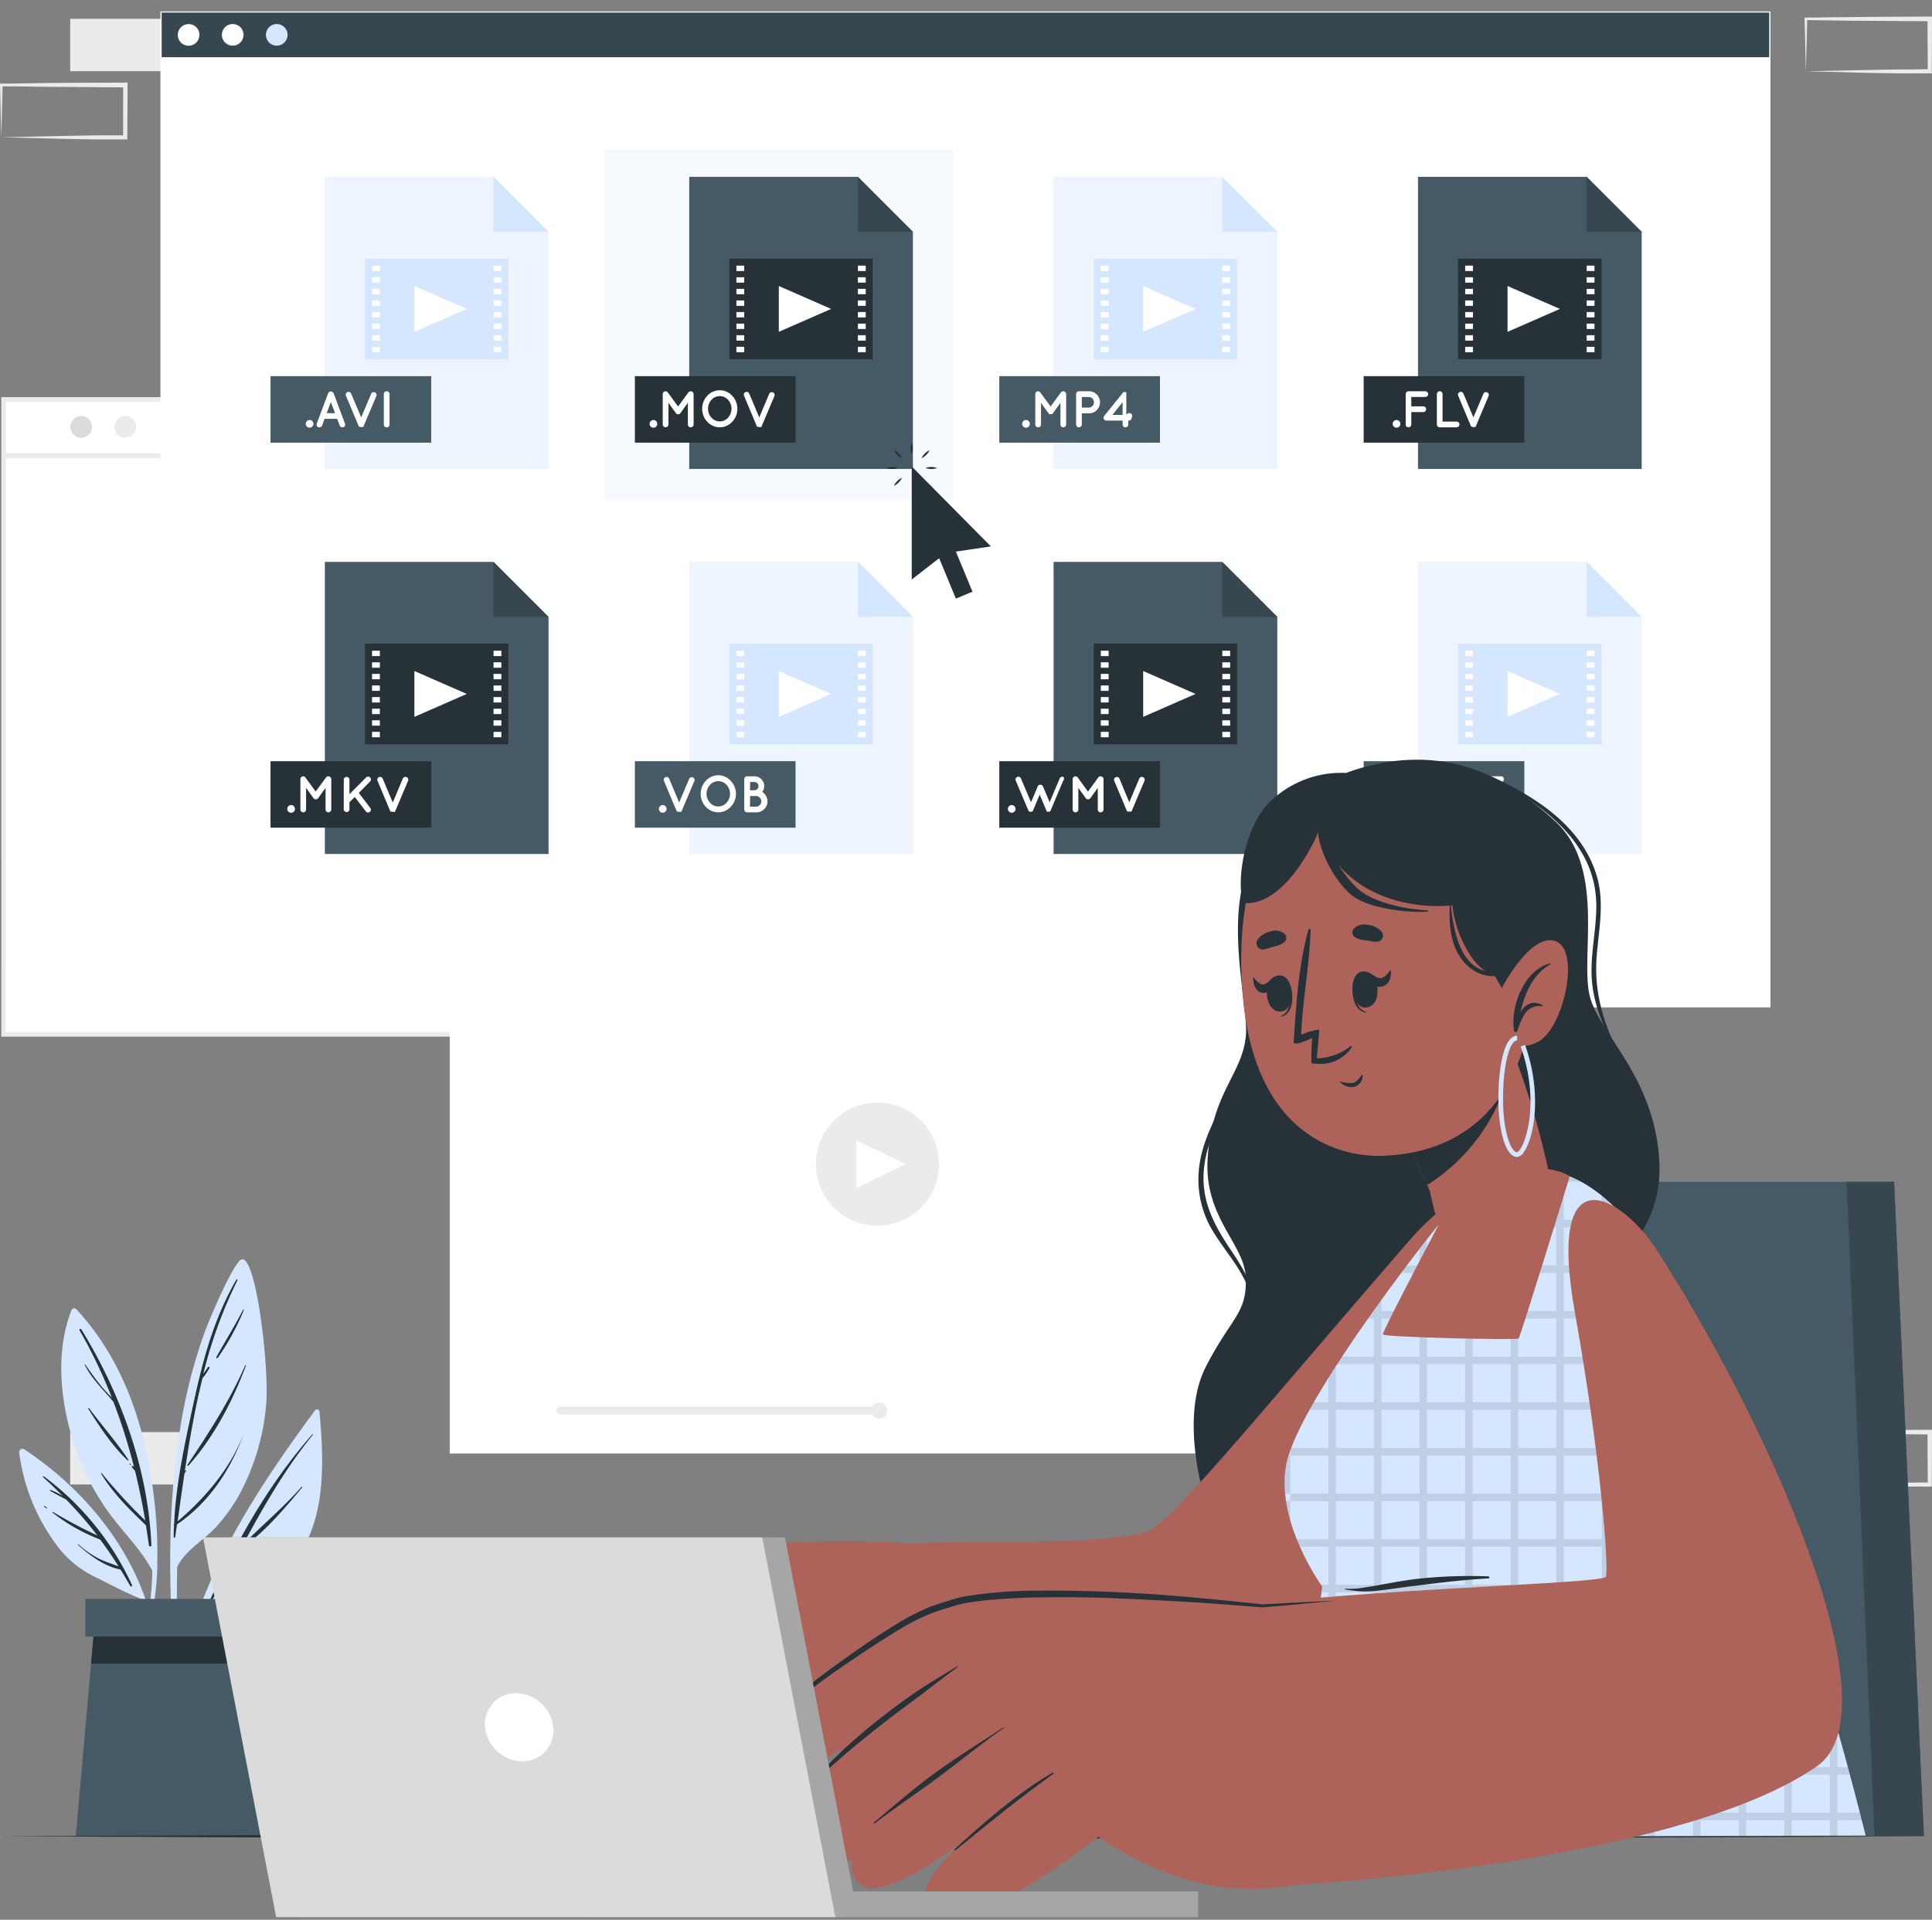 <svg xmlns="http://www.w3.org/2000/svg" width="653" height="649" fill="none"><rect width="100%" height="100%" fill="#808080" stroke="none"/><path fill="#EBEBEB" d="m587.001 479.511 21.135-.427 10.409-.19h10.346l-.697.696-.094-17.686.791.775-20.993-.174c-6.976 0-13.952-.174-20.944-.253l.443-.427c0 2.895-.143 5.806-.222 8.748l-.174 8.938zm0 0-.221-8.748c0-2.958-.174-5.948-.206-8.938v-.427h.427c6.992 0 13.969-.253 20.945-.253l20.945-.095h.79v19.204h-.711c-3.528 0-7.072 0-10.583-.079l-10.536-.19-20.85-.474zm23.368 22.321 21.134-.427 10.409-.19c3.464 0 6.897 0 10.346-.079l-.696.696-.079-17.686.775.776-20.945-.143c-6.976 0-13.952-.174-20.944-.253l.442-.427c0 2.895-.142 5.806-.205 8.748l-.237 8.985zm0 0-.222-8.748c0-2.958-.174-5.948-.206-8.938v-.427h.428c6.992-.079 13.968-.253 20.944-.253l20.881-.111h.807v.807l-.079 17.686v.712h-.728c-3.527 0-7.055 0-10.583-.079l-10.535-.19-20.707-.459zm-46.731.016h41.889v-17.702h-41.889v17.702zM424.775 138.893l21.119-.443 10.409-.174c3.464 0 6.913 0 10.361-.095l-.712.712v-17.702l.791.791-20.944-.111c-6.992 0-13.969-.174-20.945-.253l.427-.427c0 2.895-.142 5.806-.205 8.748l-.301 8.954zm0 0-.237-8.764c0-2.958-.174-5.948-.206-8.938v-.427h.443c6.976 0 13.953-.253 20.945-.253l20.944-.095h.791v.807l-.095 17.701v.712h-11.295l-10.535-.19-20.755-.553zm23.351 22.32 21.119-.443 10.409-.174c3.464 0 6.913 0 10.362-.095l-.712.712-.048-17.702.791.791-20.944-.11c-6.977 0-13.969-.174-20.945-.253l.427-.428c0 2.895-.126 5.806-.206 8.748l-.253 8.954zm0 0-.221-8.764c-.079-2.958-.19-5.948-.206-8.938v-.427h.427c6.977-.079 13.969-.253 20.945-.253l20.945-.095h.79v.807l-.094 17.702v.696h-.696c-3.528 0-7.072 0-10.599-.079l-10.536-.19-20.755-.459zm-46.714-.016h41.889v-17.701h-41.889v17.701zM23.728 501.848h41.89v-17.702h-41.89v17.702zm0-477.787h41.89V6.359h-41.89v17.702zM.443 46.398l21.119-.443 10.409-.19h10.361l-.712.712V28.775l.791.775-21.087-.174c-6.992 0-13.968-.19-20.881-.19l.427-.427c0 2.895-.142 5.806-.206 8.748l-.221 8.89zm0 0-.237-8.764c0-2.958-.174-5.948-.206-8.938v-.427h.443c6.976 0 13.953-.253 20.945-.253l20.944-.095h.791v.807l-.095 17.701v.696H31.733l-10.535-.19-20.755-.537zm609.926-22.305 21.134-.443 10.409-.174c3.464 0 6.897 0 10.346-.095l-.696.712-.079-17.702.775.791-20.945-.142c-6.976 0-13.952-.174-20.944-.253l.442-.428c0 2.895-.142 5.806-.205 8.748l-.237 8.986zm0 0-.222-8.764c0-2.958-.174-5.932-.206-8.938v-.427h.428c6.992-.08 13.968-.237 20.944-.253l20.881-.11h.807v.79l-.079 17.702v.712h-11.311l-10.535-.174-20.707-.538zM377.381 418.671h-41.889v17.702h41.889v-17.702zm-23.365-22.321-21.134.443-10.393.174c-3.465.079-6.913 0-10.362.079l.712-.696.079 17.701-.791-.791 20.945.095c6.976 0 13.968.174 20.944.269l-.427.427c0-2.895.127-5.821.206-8.764l.221-8.937zm0 0 .222 8.748c.079 2.958.174 5.948.205 8.953v.427H354c-6.976.079-13.968.253-20.944.253l-20.945.111h-.791v-.791l.079-17.701v-.712h.681c3.527 0 7.071 0 10.583.095l10.551.174 20.802.443z"/><path fill="#fff" d="M290.331 135.049H1.156v214.619h289.175V135.049z"/><path fill="#EBEBEB" d="M291.119 350.459H.441V134.258h290.757l-.079 216.201zM1.944 348.877h287.593V135.84H2.023l-.079 213.037z"/><path fill="#EBEBEB" d="M290.331 153.288H1.156v1.582h289.175v-1.582z"/><path fill="#fff" d="M16.262 144.318a3.656 3.656 0 0 1-4.367 3.584 3.655 3.655 0 0 1 .712-7.238 3.638 3.638 0 0 1 3.655 3.654z"/><path fill="#DBDBDB" d="M31.101 144.318a3.651 3.651 0 0 1-2.255 3.376 3.65 3.65 0 0 1-3.983-.792 3.653 3.653 0 1 1 6.238-2.584z"/><path fill="#EBEBEB" d="M45.988 144.318a3.654 3.654 0 1 1-3.638-3.654 3.636 3.636 0 0 1 3.366 2.257c.182.443.274.918.272 1.397zm395.179 132.945H151.992v18.461h289.175v-18.461z"/><path fill="#fff" d="M167.035 286.533a3.655 3.655 0 1 1-7.31 0 3.655 3.655 0 0 1 7.31 0zm14.902 0a3.657 3.657 0 0 1-2.255 3.376 3.653 3.653 0 1 1 2.255-3.376z"/><path fill="#D4E7FF" d="M196.84 286.533a3.658 3.658 0 0 1-2.256 3.376 3.65 3.65 0 0 1-3.982-.792 3.655 3.655 0 0 1 .553-5.622 3.652 3.652 0 0 1 2.03-.616 3.67 3.67 0 0 1 3.655 3.654z"/><path fill="#fff" d="M441.167 295.739H151.992v195.636h289.175V295.739z"/><path fill="#EBEBEB" d="M281.868 408.261a20.8 20.8 0 0 1 26.268-32.004 20.806 20.806 0 0 1 8.847 21.353 20.804 20.804 0 0 1-5.692 10.651 20.815 20.815 0 0 1-29.423 0z"/><path fill="#fff" d="M289.379 401.665v-16.23l16.673 8.115-16.673 8.115zm112.302 73.828H189.388a1.361 1.361 0 0 0 0 2.721h212.293a1.36 1.36 0 1 0 0-2.721z"/><path fill="#EBEBEB" d="M189.388 475.493a1.361 1.361 0 0 0 0 2.721h107.713v-2.721H189.388z"/><path fill="#EBEBEB" d="M294.379 476.869a2.717 2.717 0 0 1 3.252-2.668 2.728 2.728 0 0 1 1.393.744 2.727 2.727 0 0 1 .59 2.966 2.72 2.72 0 0 1-5.235-1.042z"/><path fill="#fff" d="M424.082 472.456v3.955h1.25v-2.705h2.705v-1.25h-3.955zm8.147 0h-2.706v1.25h2.706v2.705h1.249v-3.955h-1.249zm0 7.894h-2.706v1.249h3.955v-3.954h-1.249v2.705zm-6.897-2.705h-1.25v3.954h3.955v-1.249h-2.705v-2.705zm-263.437-4.747v7.926l6.39-3.971-6.39-3.955zm9.856 4.066a1.573 1.573 0 0 1 .253-.886.842.842 0 0 1 .696-.427.83.83 0 0 1 .696.427c.177.261.266.572.253.886.008.32-.08.634-.253.902a.842.842 0 0 1-.294.302.843.843 0 0 1-.402.125.886.886 0 0 1-.696-.427 1.573 1.573 0 0 1-.253-.902zm1.487 0a1.33 1.33 0 0 0-.174-.664.413.413 0 0 0-.364-.222c-.111 0-.238 0-.348.222a1.186 1.186 0 0 0-.19.664c-.002.24.064.476.19.681a.393.393 0 0 0 .356.223.4.4 0 0 0 .356-.223c.113-.209.173-.443.174-.681zm1.215 0c0-.315.093-.624.269-.886a.83.83 0 0 1 .696-.427.842.842 0 0 1 .696.427c.171.264.259.572.253.886.009.32-.079.634-.253.902a.882.882 0 0 1-.696.427.843.843 0 0 1-.402-.125.842.842 0 0 1-.294-.302 1.581 1.581 0 0 1-.269-.902zm1.582 0a1.186 1.186 0 0 0-.19-.664c-.11-.158-.237-.237-.348-.222a.429.429 0 0 0-.364.222 1.33 1.33 0 0 0-.174.664c.001.238.061.472.174.681a.469.469 0 0 0 .364.221.442.442 0 0 0 .348-.221c.088-.216.115-.451.079-.681h.111zm1.441-.712a.285.285 0 1 1 0 .57.285.285 0 0 1 0-.57zm0 1.503c.076 0 .148.03.202.083a.288.288 0 0 1 0 .403.288.288 0 0 1-.403 0 .284.284 0 0 1 .201-.486zm.536-.791c.002-.312.09-.619.253-.886a.868.868 0 0 1 .712-.427.848.848 0 0 1 .696.427c.17.264.258.572.253.886.008.32-.08.634-.253.902a.89.89 0 0 1-.696.427.9.9 0 0 1-.712-.427 1.769 1.769 0 0 1-.253-.902zm1.487 0a1.194 1.194 0 0 0-.174-.664c-.111-.158-.238-.237-.348-.222a.413.413 0 0 0-.364.222 1.33 1.33 0 0 0-.174.664c.001.238.061.472.174.681a.393.393 0 0 0 .356.223.4.4 0 0 0 .356-.223c.12-.207.18-.442.174-.681zm1.283 0a1.578 1.578 0 0 1 .253-.885.775.775 0 0 1 1.392 0c.177.26.266.571.253.885.009.32-.08.634-.253.902a.781.781 0 0 1-.696.434.78.78 0 0 1-.696-.434 1.573 1.573 0 0 1-.253-.902zm1.487 0a1.186 1.186 0 0 0-.19-.664.376.376 0 0 0-.348-.221c-.111 0-.237 0-.348.221a1.186 1.186 0 0 0-.19.664c-.002.24.064.476.19.681a.44.44 0 0 0 .348.221.391.391 0 0 0 .348-.221c.098-.213.137-.448.111-.681h.079zm226.611 0a1.467 1.467 0 0 1 .253-.885.775.775 0 0 1 1.392 0c.171.263.259.572.253.885.009.32-.079.634-.253.902a.781.781 0 0 1-.696.434.78.78 0 0 1-.696-.434 1.589 1.589 0 0 1-.253-.902zm1.487 0a1.186 1.186 0 0 0-.19-.664c-.11-.158-.237-.237-.348-.221-.11.015-.237 0-.348.221a1.186 1.186 0 0 0-.19.664c-.001.24.064.476.19.681a.38.38 0 0 0 .696 0 1.28 1.28 0 0 0 .19-.681zm2.578-.269c.09.085.16.189.207.303a.876.876 0 0 1 .062.361.913.913 0 0 1-.269.649.916.916 0 0 1-.664.285.886.886 0 0 1-.649-.285.195.195 0 0 1-.073-.15.188.188 0 0 1 .073-.151.226.226 0 0 1 .301 0 .442.442 0 0 0 .348.159.47.47 0 0 0 .364-.159.505.505 0 0 0 .158-.348.527.527 0 0 0-.158-.364.447.447 0 0 0-.364-.142.425.425 0 0 0-.348.142.221.221 0 0 1-.301 0l.111-.98a.333.333 0 0 1 .095-.159h1.218c.029 0 .057.006.083.017a.223.223 0 0 1 .069.049.212.212 0 0 1 .054.156.207.207 0 0 1-.206.206h-.933v.379h.253a.916.916 0 0 1 .569.032zm1.266-.443c.075 0 .147.03.201.083a.288.288 0 0 1 0 .403.287.287 0 0 1-.403 0 .285.285 0 0 1 .202-.486zm0 1.503a.286.286 0 0 1 .268.285.276.276 0 0 1-.083.185.276.276 0 0 1-.185.083.286.286 0 0 1-.285-.268c0-.076.03-.148.083-.202a.288.288 0 0 1 .202-.083zm1.961-1.076a.933.933 0 0 1-.664 1.582.913.913 0 0 1-.649-.269.189.189 0 0 1 0-.3.221.221 0 0 1 .301 0 .489.489 0 0 0 .348.142.506.506 0 0 0 .363-.142.475.475 0 0 0 .159-.364.536.536 0 0 0-.507-.506.19.19 0 0 1-.158 0 .209.209 0 0 1-.048-.232.22.22 0 0 1 .048-.069l.38-.379h-.601a.225.225 0 0 1-.157-.065.225.225 0 0 1-.065-.157.211.211 0 0 1 .066-.151.222.222 0 0 1 .072-.044.216.216 0 0 1 .084-.011h1.107a.219.219 0 0 1 .084.011.212.212 0 0 1 .138.195.345.345 0 0 1 0 .111l-.475.49a.901.901 0 0 1 .174.158zm2.246.016a.882.882 0 0 1 .285.664.98.98 0 0 1-.934.934.878.878 0 0 1-.648-.285.198.198 0 0 1-.055-.067.198.198 0 0 1 0-.167.198.198 0 0 1 .055-.067.223.223 0 0 1 .3 0 .467.467 0 0 0 .364.159.453.453 0 0 0 .348-.159.505.505 0 0 0 .158-.348.46.46 0 0 0-.158-.364.436.436 0 0 0-.348-.142.463.463 0 0 0-.364.142.22.22 0 0 1-.3 0l.11-.98a.341.341 0 0 1 .095-.159h1.203a.223.223 0 0 1 .221.222.211.211 0 0 1-.066.151.197.197 0 0 1-.072.044.214.214 0 0 1-.083.011h-.918v.379a.673.673 0 0 1 .253 0 .87.87 0 0 1 .554.032z"/><path fill="#A6A6A6" d="M400.068 316.242a6.655 6.655 0 0 1-1.914.791 6.602 6.602 0 0 1-7.989-4.825 6.602 6.602 0 0 1 4.825-7.989 6.596 6.596 0 0 1 5.046 12.023h.032z"/><path fill="#fff" d="M398.596 309.866a2.014 2.014 0 0 1-2.401 1.971 2.014 2.014 0 0 1-1.578-1.579 2.003 2.003 0 0 1 .854-2.062 2.007 2.007 0 0 1 3.125 1.67zm1.47 5.537v.838a6.599 6.599 0 0 1-1.914.791 6.51 6.51 0 0 1-5.031-.791v-.838a3.483 3.483 0 0 1 3.472-3.246 3.48 3.48 0 0 1 3.473 3.246z"/><path fill="#A6A6A6" d="M426.737 305.548h-8.796v1.74h8.796v-1.74zm0 3.496h-8.796v1.724h8.796v-1.724zm0 3.512h-8.796v1.724h8.796v-1.724zm-85.723-5.869H166.418v3.796h174.596v-3.796z"/><path fill="#EBEBEB" d="M244.992 314.217h-78.574v2.974h78.574v-2.974z"/><path fill="#fff" d="M597.994 4.24H54.637v335.92h543.357V4.24z"/><path fill="#fff" d="M598.406 340.555H54.226V3.875h544.18v336.68zm-543.357-.791h542.598V4.634H55.049v335.13z"/><path fill="#37474F" d="M597.994 4.24H54.637v15.107h543.357V4.239z"/><path fill="#fff" d="M67.402 11.785a3.654 3.654 0 1 1-3.686-3.638 3.639 3.639 0 0 1 3.686 3.638zm14.903 0a3.654 3.654 0 1 1-3.655-3.654 3.638 3.638 0 0 1 3.655 3.654z"/><path fill="#D4E7FF" d="M97.191 11.785a3.654 3.654 0 1 1-3.638-3.654 3.639 3.639 0 0 1 3.638 3.654zm88.21 146.754h-75.6V59.78h56.996l18.604 18.604v80.155z"/><path fill="#fff" d="M185.401 158.539h-75.6V59.78h56.996l18.604 18.604v80.155z" opacity=".6"/><path fill="#D4E7FF" d="M185.4 78.384h-18.603V59.78L185.4 78.384zm-13.575 9.049h-48.47v34.011h48.47V87.433z"/><path fill="#fff" d="M140.062 96.686v15.503l17.702-7.751-17.702-7.752zm-11.674-6.88h-2.642v1.819h2.642v-1.82zm0 3.922h-2.642v1.82h2.642v-1.82zm0 3.923h-2.642v1.82h2.642v-1.82zm0 3.924h-2.642v1.819h2.642v-1.819zm0 3.907h-2.642v1.82h2.642v-1.82zm0 3.923h-2.642v1.819h2.642v-1.819zm0 3.923h-2.642v1.819h2.642v-1.819zm0 3.924h-2.642v1.819h2.642v-1.819zm41.066-27.446h-2.642v1.819h2.642v-1.82zm0 3.922h-2.642v1.82h2.642v-1.82zm0 3.923h-2.642v1.82h2.642v-1.82zm0 3.924h-2.642v1.819h2.642v-1.819zm0 3.907h-2.642v1.82h2.642v-1.82zm0 3.923h-2.642v1.819h2.642v-1.819zm0 3.923h-2.642v1.819h2.642v-1.819zm0 3.924h-2.642v1.819h2.642v-1.819z"/><path fill="#455A64" d="M145.741 127.17H91.434v22.479h54.307V127.17z"/><path fill="#fff" d="M104.641 141.993a1.297 1.297 0 1 1 0 2.595 1.297 1.297 0 0 1 0-2.595zm9.319-.411h-4.239l-.839 2.262a.968.968 0 0 1-.917.617 1.23 1.23 0 0 1-.332 0 1.013 1.013 0 0 1-.57-1.266l3.844-10.25a.98.98 0 0 1 .934-.602.947.947 0 0 1 .917.602l3.844 10.25a1 1 0 0 1-.569 1.266c-.11.018-.223.018-.333 0a.918.918 0 0 1-.885-.617l-.855-2.262zm-.712-1.914-1.407-3.734-1.424 3.734h2.831zm8.146 4.618-.126-.095a.287.287 0 0 1-.079-.11.54.54 0 0 0 0-.127l-4.271-10.172a.924.924 0 0 1 0-.727.931.931 0 0 1 .522-.506.965.965 0 0 1 1.249.506l3.386 8.052 3.401-8.052a.963.963 0 0 1 1.706.047.959.959 0 0 1 .065.68l-4.302 10.172a.54.54 0 0 1 0 .127l-.095.11-.111.095-.142.095h-.696l-.159-.11-.348.015zm8.336-11.057a.962.962 0 0 1 .284-.677.944.944 0 0 1 .681-.273.951.951 0 0 1 .965.95v10.266a.966.966 0 1 1-1.93 0v-10.266z"/><path fill="#D4E7FF" d="M322.266 50.795h-118.09v118.091h118.09V50.796z" opacity=".2"/><path fill="#455A64" d="M308.553 158.539h-75.6V59.78h56.997l18.603 18.604v80.155z"/><path fill="#37474F" d="M308.553 78.384h-18.604V59.78l18.604 18.604z"/><path fill="#263238" d="M294.993 87.433h-48.47v34.011h48.47V87.433z"/><path fill="#fff" d="M263.23 96.686v15.503l17.686-7.751-17.686-7.752zm-11.69-6.88h-2.642v1.819h2.642v-1.82zm0 3.922h-2.642v1.82h2.642v-1.82zm0 3.923h-2.642v1.82h2.642v-1.82zm0 3.924h-2.642v1.819h2.642v-1.819zm0 3.907h-2.642v1.82h2.642v-1.82zm0 3.923h-2.642v1.819h2.642v-1.819zm0 3.923h-2.642v1.819h2.642v-1.819zm0 3.924h-2.642v1.819h2.642v-1.819zm41.067-27.446h-2.642v1.819h2.642v-1.82zm0 3.922h-2.642v1.82h2.642v-1.82zm0 3.923h-2.642v1.82h2.642v-1.82zm0 3.924h-2.642v1.819h2.642v-1.819zm0 3.907h-2.642v1.82h2.642v-1.82zm0 3.923h-2.642v1.819h2.642v-1.819zm0 3.923h-2.642v1.819h2.642v-1.819zm0 3.924h-2.642v1.819h2.642v-1.819z"/><path fill="#263238" d="M268.893 127.17h-54.307v22.479h54.307V127.17z"/><path fill="#fff" d="M220.852 141.993a1.297 1.297 0 1 1 0 2.595 1.297 1.297 0 0 1 0-2.595zm13.585-8.765v10.267a1 1 0 0 1-.981.965.964.964 0 0 1-.965-.965v-7.324l-2.499 3.48a.923.923 0 0 1-.337.302.921.921 0 0 1-.439.109.968.968 0 0 1-.791-.411l-2.499-3.48v7.324a.964.964 0 0 1-.965.965.98.98 0 0 1-.965-.965v-10.267a.967.967 0 0 1 .965-.949.938.938 0 0 1 .759.396l3.465 4.746 3.464-4.746a.986.986 0 0 1 .791-.396 1 1 0 0 1 .997.949zm13.036.554a6.44 6.44 0 0 1 1.755 4.414 6.33 6.33 0 0 1-1.755 4.398 5.675 5.675 0 0 1-4.161 1.866 5.834 5.834 0 0 1-4.255-1.866 6.33 6.33 0 0 1-1.725-4.398 6.332 6.332 0 0 1 1.725-4.414 5.82 5.82 0 0 1 4.255-1.85 5.691 5.691 0 0 1 4.161 1.85zm-.222 4.414a4.554 4.554 0 0 0-1.186-3.053 3.76 3.76 0 0 0-2.785-1.231 3.767 3.767 0 0 0-2.784 1.231 4.473 4.473 0 0 0-1.186 3.053 4.335 4.335 0 0 0 1.186 3.022 3.742 3.742 0 0 0 2.784 1.246 3.733 3.733 0 0 0 2.785-1.246 4.413 4.413 0 0 0 1.154-3.022h.032zm8.688 6.091-.111-.095a.296.296 0 0 1 0-.111.34.34 0 0 0-.095-.127l-4.255-10.171a.924.924 0 0 1 .205-1.037.91.91 0 0 1 .317-.197.93.93 0 0 1 1.233.506l3.386 8.052 3.401-8.052a.963.963 0 0 1 1.207-.419.964.964 0 0 1 .565 1.147l-4.303 10.171a.54.54 0 0 1 0 .127s0 .079-.095.111l-.095.095-.127.095h-.696l-.158-.111-.379.016z"/><path fill="#D4E7FF" d="M431.721 158.539h-75.616V59.78h57.013l18.603 18.604v80.155z"/><path fill="#fff" d="M431.721 158.539h-75.616V59.78h57.013l18.603 18.604v80.155z" opacity=".6"/><path fill="#D4E7FF" d="M431.721 78.384h-18.604V59.78l18.604 18.604zm-13.575 9.049h-48.47v34.011h48.47V87.433z"/><path fill="#fff" d="M386.383 96.686v15.503l17.701-7.751-17.701-7.752zm-11.675-6.88h-2.642v1.819h2.642v-1.82zm0 3.922h-2.642v1.82h2.642v-1.82zm0 3.923h-2.642v1.82h2.642v-1.82zm0 3.924h-2.642v1.819h2.642v-1.819zm0 3.907h-2.642v1.82h2.642v-1.82zm0 3.923h-2.642v1.819h2.642v-1.819zm0 3.923h-2.642v1.819h2.642v-1.819zm0 3.924h-2.642v1.819h2.642v-1.819zm41.067-27.446h-2.642v1.819h2.642v-1.82zm0 3.922h-2.642v1.82h2.642v-1.82zm0 3.923h-2.642v1.82h2.642v-1.82zm0 3.924h-2.642v1.819h2.642v-1.819zm0 3.907h-2.642v1.82h2.642v-1.82zm0 3.923h-2.642v1.819h2.642v-1.819zm0 3.923h-2.642v1.819h2.642v-1.819zm0 3.924h-2.642v1.819h2.642v-1.819z"/><path fill="#455A64" d="M392.061 127.17h-54.307v22.479h54.307V127.17z"/><path fill="#fff" d="M346.785 141.993a1.293 1.293 0 0 1 1.199.801 1.298 1.298 0 1 1-1.199-.801zm13.574-8.764v10.267a1 1 0 0 1-.981.965.944.944 0 0 1-.677-.284.96.96 0 0 1-.205-.313.964.964 0 0 1-.067-.368v-7.325l-2.516 3.481a.916.916 0 0 1-.775.411.978.978 0 0 1-.807-.411l-2.483-3.481v7.325a.979.979 0 0 1-.981.965.968.968 0 0 1-.949-.965v-10.267a.948.948 0 0 1 .949-.949.958.958 0 0 1 .759.395l3.465 4.746 3.464-4.746a.965.965 0 0 1 .775-.395.995.995 0 0 1 1.029.949zm7.421 6.501h-2.135v3.765a.984.984 0 0 1-.981.965.961.961 0 0 1-.949-.965v-10.266a.95.95 0 0 1 .949-.95h3.164a3.738 3.738 0 0 1 3.668 2.241 3.737 3.737 0 0 1-.873 4.209 3.737 3.737 0 0 1-2.795 1.001h-.048zm-2.135-1.93h2.135a1.793 1.793 0 0 0 1.383-.462c.186-.169.334-.375.436-.604a1.812 1.812 0 0 0-.436-2.063 1.803 1.803 0 0 0-1.383-.462h-2.135v3.591zm16.845 3.418a.975.975 0 0 1-.282.682.955.955 0 0 1-.683.283h-.174v1.313a.975.975 0 0 1-.282.682.955.955 0 0 1-.683.283.947.947 0 0 1-.949-.965v-1.313h-5.489a.836.836 0 0 1-.585-.206.933.933 0 0 1-.159-1.345l6.439-8.004v-.079c.031.01.064.01.095 0h.11c.111 0 0 0 0 0h.665l.095.079h.079v.079a.119.119 0 0 0 0 .079.515.515 0 0 1 0 .111v.111c0 .11 0 0 0 0v7.087h.174a.99.99 0 1 1 1.629 1.123zm-3.053-5.252-3.464 4.303h3.464v-4.303z"/><path fill="#455A64" d="M554.873 158.539h-75.6V59.78h56.997l18.603 18.604v80.155z"/><path fill="#37474F" d="M554.873 78.384H536.27V59.78l18.603 18.604z"/><path fill="#263238" d="M541.298 87.433h-48.47v34.011h48.47V87.433z"/><path fill="#fff" d="M509.535 96.686v15.503l17.702-7.751-17.702-7.752zm-11.674-6.88h-2.642v1.819h2.642v-1.82zm0 3.922h-2.642v1.82h2.642v-1.82zm0 3.923h-2.642v1.82h2.642v-1.82zm0 3.924h-2.642v1.819h2.642v-1.819zm0 3.907h-2.642v1.82h2.642v-1.82zm0 3.923h-2.642v1.819h2.642v-1.819zm0 3.923h-2.642v1.819h2.642v-1.819zm0 3.924h-2.642v1.819h2.642v-1.819zm41.066-27.446h-2.642v1.819h2.642v-1.82zm0 3.922h-2.642v1.82h2.642v-1.82zm0 3.923h-2.642v1.82h2.642v-1.82zm0 3.924h-2.642v1.819h2.642v-1.819zm0 3.907h-2.642v1.82h2.642v-1.82zm0 3.923h-2.642v1.819h2.642v-1.819zm0 3.923h-2.642v1.819h2.642v-1.819zm0 3.924h-2.642v1.819h2.642v-1.819z"/><path fill="#263238" d="M515.214 127.17h-54.308v22.479h54.308V127.17z"/><path fill="#fff" d="M472.012 141.993a1.297 1.297 0 1 1 0 2.595 1.297 1.297 0 0 1 0-2.595zm3.098 1.502v-10.266a.956.956 0 0 1 .965-.95h5.679a.98.98 0 0 1 .965.95.998.998 0 0 1-.965.98h-4.746v3.164h4.066a.978.978 0 0 1 .667.293.978.978 0 0 1 .214 1.04.948.948 0 0 1-.881.597h-4.066v4.176a.967.967 0 0 1-1.647.683.967.967 0 0 1-.283-.683l.032.016zm10.538 0v-10.266a.967.967 0 0 1 1.648-.683.966.966 0 0 1 .282.683v9.301h4.746a.98.98 0 0 1 .965.965.997.997 0 0 1-.965.965h-5.679a.964.964 0 0 1-.997-.965zm11.768.792-.126-.095a.283.283 0 0 1-.079-.111l-.095-.127-4.256-10.171a.918.918 0 0 1 .522-1.234.934.934 0 0 1 1.234.506l3.386 8.052 3.401-8.052a.963.963 0 0 1 1.706.047.967.967 0 0 1 .065.681l-4.302 10.171a.54.54 0 0 1 0 .127s-.08.079-.095.111a.61.61 0 0 1-.095.095l-.127.095h-.696l-.158-.111-.285.016z"/><path fill="#455A64" d="M185.401 288.699h-75.6v-98.743h56.996l18.604 18.603v80.14z"/><path fill="#37474F" d="M185.4 208.559h-18.603v-18.603l18.603 18.603z"/><path fill="#263238" d="M171.825 217.593h-48.47v34.011h48.47v-34.011z"/><path fill="#fff" d="M140.062 226.847v15.502l17.702-7.751-17.702-7.751zm-11.674-6.866h-2.642v1.82h2.642v-1.82zm0 3.923h-2.642v1.82h2.642v-1.82zm0 3.908h-2.642v1.819h2.642v-1.819zm0 3.923h-2.642v1.82h2.642v-1.82zm0 3.923h-2.642v1.819h2.642v-1.819zm0 3.923h-2.642v1.819h2.642v-1.819zm0 3.924h-2.642v1.819h2.642v-1.819zm0 3.907h-2.642v1.819h2.642v-1.819zm41.066-27.431h-2.642v1.82h2.642v-1.82zm0 3.923h-2.642v1.82h2.642v-1.82zm0 3.908h-2.642v1.819h2.642v-1.819zm0 3.923h-2.642v1.82h2.642v-1.82zm0 3.923h-2.642v1.819h2.642v-1.819zm0 3.923h-2.642v1.819h2.642v-1.819zm0 3.924h-2.642v1.819h2.642v-1.819zm0 3.907h-2.642v1.819h2.642v-1.819z"/><path fill="#263238" d="M145.741 257.33H91.434v22.479h54.307V257.33z"/><path fill="#fff" d="M98.395 272.153a1.315 1.315 0 0 1 1.297 1.313 1.297 1.297 0 0 1-2.594 0 1.314 1.314 0 0 1 1.297-1.313zm13.573-8.748v10.267a.967.967 0 0 1-1.333.881.934.934 0 0 1-.313-.205.939.939 0 0 1-.284-.676v-7.325l-2.499 3.481a.973.973 0 0 1-.349.291.97.97 0 0 1-.442.104.993.993 0 0 1-.807-.395l-2.484-3.481v7.325a.976.976 0 0 1-.293.677.968.968 0 0 1-.688.272.95.95 0 0 1-.949-.949v-10.267a.967.967 0 0 1 .949-.965.93.93 0 0 1 .76.411l3.464 4.746 3.465-4.746a.93.93 0 0 1 .775-.411.988.988 0 0 1 .714.269 1.015 1.015 0 0 1 .314.696zm4.223 10.266v-10.187a.962.962 0 0 1 .957-.842.966.966 0 0 1 .958.842v4.999l5.631-5.648a.926.926 0 0 1 1.051-.217.93.93 0 0 1 .31.217.965.965 0 0 1 0 1.345l-3.829 3.876 3.86 5.062a.926.926 0 0 1 .115 1.058.922.922 0 0 1-.241.286.902.902 0 0 1-.617.222.924.924 0 0 1-.712-.348l-3.765-4.92-1.803 1.803v2.468a.967.967 0 0 1-1.595.602.967.967 0 0 1-.32-.602v-.016zm15.897.713h-.127l-.095-.111a.684.684 0 0 0 0-.143l-4.271-10.155a.952.952 0 0 1 1.236-1.256.956.956 0 0 1 .52.512l3.401 8.068 3.385-8.068a.971.971 0 0 1 1.266-.522.968.968 0 0 1 .522 1.266l-4.303 10.155a.57.57 0 0 1 0 .143l-.079.111h-.111l-.142.079h-.696l-.158-.111-.348.032z"/><path fill="#D4E7FF" d="M308.553 288.699h-75.6v-98.743h56.997l18.603 18.603v80.14z"/><path fill="#fff" d="M308.553 288.699h-75.6v-98.743h56.997l18.603 18.603v80.14z" opacity=".6"/><path fill="#D4E7FF" d="M308.553 208.559h-18.604v-18.603l18.604 18.603zm-13.56 9.034h-48.47v34.011h48.47v-34.011z"/><path fill="#fff" d="M263.23 226.847v15.502l17.686-7.751-17.686-7.751zm-11.69-6.866h-2.642v1.82h2.642v-1.82zm0 3.923h-2.642v1.82h2.642v-1.82zm0 3.908h-2.642v1.819h2.642v-1.819zm0 3.923h-2.642v1.82h2.642v-1.82zm0 3.923h-2.642v1.819h2.642v-1.819zm0 3.923h-2.642v1.819h2.642v-1.819zm0 3.924h-2.642v1.819h2.642v-1.819zm0 3.907h-2.642v1.819h2.642v-1.819zm41.067-27.431h-2.642v1.82h2.642v-1.82zm0 3.923h-2.642v1.82h2.642v-1.82zm0 3.908h-2.642v1.819h2.642v-1.819zm0 3.923h-2.642v1.82h2.642v-1.82zm0 3.923h-2.642v1.819h2.642v-1.819zm0 3.923h-2.642v1.819h2.642v-1.819zm0 3.924h-2.642v1.819h2.642v-1.819zm0 3.907h-2.642v1.819h2.642v-1.819z"/><path fill="#455A64" d="M268.893 257.33h-54.307v22.479h54.307V257.33z"/><path fill="#fff" d="M223.981 272.153a1.313 1.313 0 0 1 1.313 1.313 1.301 1.301 0 0 1-.816 1.189 1.302 1.302 0 0 1-.497.093c-.34 0-.666-.135-.906-.376a1.278 1.278 0 0 1-.376-.906 1.302 1.302 0 0 1 1.282-1.313zm4.982 2.231h-.126l-.079-.111-.095-.143-4.256-10.155a.952.952 0 0 1 .871-1.326.952.952 0 0 1 .885.582l3.386 8.068 3.401-8.068a.96.96 0 0 1 1.224-.434.959.959 0 0 1 .502.483.97.97 0 0 1 .046.695l-4.303 10.155a.57.57 0 0 1 0 .143s-.079 0-.095.111h-.095l-.127.079h-.696l-.158-.111-.285.032zm18.003-10.426a6.33 6.33 0 0 1 0 8.812 5.733 5.733 0 0 1-4.16 1.851 5.887 5.887 0 0 1-4.256-1.851 6.489 6.489 0 0 1 0-8.812 5.79 5.79 0 0 1 4.256-1.866 5.638 5.638 0 0 1 4.16 1.866zm-.222 4.398a4.502 4.502 0 0 0-1.186-3.037 3.766 3.766 0 0 0-5.568 0 4.475 4.475 0 0 0 0 6.074 3.735 3.735 0 0 0 4.309.921c.48-.215.909-.529 1.259-.921a4.473 4.473 0 0 0 1.186-3.037zm4.811 5.316v-10.267a.966.966 0 0 1 .949-.965h2.483a3.307 3.307 0 0 1 2.642 5.3 3.713 3.713 0 0 1 1.623 4.183 3.716 3.716 0 0 1-3.584 2.698h-3.164a.964.964 0 0 1-.949-.949zm1.93-6.517h1.502c.183-.003.364-.041.532-.112a1.409 1.409 0 0 0 .745-.762c.068-.17.102-.352.1-.534a1.38 1.38 0 0 0-1.377-1.377h-1.439l-.063 2.785zm0 5.536h2.183a1.8 1.8 0 0 0 1.634-1.795 1.8 1.8 0 0 0-1.634-1.796h-2.12l-.063 3.591z"/><path fill="#455A64" d="M431.721 288.699h-75.616v-98.743h57.013l18.603 18.603v80.14z"/><path fill="#37474F" d="M431.721 208.559h-18.604v-18.603l18.604 18.603z"/><path fill="#263238" d="M418.146 217.593h-48.47v34.011h48.47v-34.011z"/><path fill="#fff" d="M386.383 226.847v15.502l17.701-7.751-17.701-7.751zm-11.675-6.866h-2.642v1.82h2.642v-1.82zm0 3.923h-2.642v1.82h2.642v-1.82zm0 3.908h-2.642v1.819h2.642v-1.819zm0 3.923h-2.642v1.82h2.642v-1.82zm0 3.923h-2.642v1.819h2.642v-1.819zm0 3.923h-2.642v1.819h2.642v-1.819zm0 3.924h-2.642v1.819h2.642v-1.819zm0 3.907h-2.642v1.819h2.642v-1.819zm41.067-27.431h-2.642v1.82h2.642v-1.82zm0 3.923h-2.642v1.82h2.642v-1.82zm0 3.908h-2.642v1.819h2.642v-1.819zm0 3.923h-2.642v1.82h2.642v-1.82zm0 3.923h-2.642v1.819h2.642v-1.819zm0 3.923h-2.642v1.819h2.642v-1.819zm0 3.924h-2.642v1.819h2.642v-1.819zm0 3.907h-2.642v1.819h2.642v-1.819z"/><path fill="#263238" d="M392.061 257.33h-54.307v22.479h54.307V257.33z"/><path fill="#fff" d="M341.946 272.153a1.329 1.329 0 0 1 1.312 1.313 1.3 1.3 0 0 1-.391.913 1.294 1.294 0 0 1-.921.369 1.282 1.282 0 0 1-1.282-1.282 1.302 1.302 0 0 1 1.282-1.313zm17.419-8.257-4.272 10.14a.47.47 0 0 1-.079.158l-.079.111h-.126a.292.292 0 0 1-.158.111h-.681a.242.242 0 0 1-.158-.111h-.126a.686.686 0 0 0 0-.111.466.466 0 0 1 0-.158l-2.278-5.394-2.278 5.394a1.79 1.79 0 0 1-.079.158l-.095.111h-.095l-.143.111a.263.263 0 0 0-.142 0h-.554a.323.323 0 0 1-.142-.111h-.111l-.095-.111s0-.111-.079-.158l-4.287-10.14a.929.929 0 0 1 .21-1.034.926.926 0 0 1 .312-.2.92.92 0 0 1 1.234.49l3.417 8.068 2.246-5.347a.968.968 0 0 1 .902-.585.994.994 0 0 1 .902.585l2.246 5.347 3.385-8.068a.98.98 0 0 1 1.282-.49.94.94 0 0 1 .194.632.939.939 0 0 1-.273.602zm13.619-.491v10.267a.984.984 0 0 1-1.663.677.948.948 0 0 1-.283-.677v-7.324l-2.5 3.48a.962.962 0 0 1-.775.396.995.995 0 0 1-.791-.396l-2.499-3.48v7.324a.944.944 0 0 1-.284.677.95.95 0 0 1-.681.272.965.965 0 0 1-.965-.949v-10.267a.98.98 0 0 1 .965-.965.969.969 0 0 1 .775.412l3.449 4.746 3.464-4.746a.953.953 0 0 1 .791-.412.998.998 0 0 1 .997.965zm8.178 10.979h-.126l-.079-.111a.718.718 0 0 0-.095-.142l-4.256-10.156a.917.917 0 0 1 .522-1.234.927.927 0 0 1 .72-.012.918.918 0 0 1 .514.502l3.322 7.989 3.402-8.068a.963.963 0 0 1 1.725.049.96.96 0 0 1 .046.695l-4.303 10.156a.562.562 0 0 1 0 .142l-.094.111h-.095l-.127.079h-.696l-.158-.111-.222.111z"/><path fill="#D4E7FF" d="M554.873 288.699h-75.6v-98.743h56.997l18.603 18.603v80.14z"/><path fill="#fff" d="M554.873 288.699h-75.6v-98.743h56.997l18.603 18.603v80.14z" opacity=".6"/><path fill="#D4E7FF" d="M554.873 208.559H536.27v-18.603l18.603 18.603zm-13.575 9.034h-48.47v34.011h48.47v-34.011z"/><path fill="#fff" d="M509.535 226.847v15.502l17.702-7.751-17.702-7.751zm-11.674-6.866h-2.642v1.82h2.642v-1.82zm0 3.923h-2.642v1.82h2.642v-1.82zm0 3.908h-2.642v1.819h2.642v-1.819zm0 3.923h-2.642v1.82h2.642v-1.82zm0 3.923h-2.642v1.819h2.642v-1.819zm0 3.923h-2.642v1.819h2.642v-1.819zm0 3.924h-2.642v1.819h2.642v-1.819zm0 3.907h-2.642v1.819h2.642v-1.819zm41.066-27.431h-2.642v1.82h2.642v-1.82zm0 3.923h-2.642v1.82h2.642v-1.82zm0 3.908h-2.642v1.819h2.642v-1.819zm0 3.923h-2.642v1.82h2.642v-1.82zm0 3.923h-2.642v1.819h2.642v-1.819zm0 3.923h-2.642v1.819h2.642v-1.819zm0 3.924h-2.642v1.819h2.642v-1.819zm0 3.907h-2.642v1.819h2.642v-1.819z"/><path fill="#455A64" d="M515.214 257.33h-54.308v22.479h54.308V257.33z"/><path fill="#fff" d="M467.266 272.153a1.316 1.316 0 0 1 1.297 1.313 1.296 1.296 0 1 1-2.594 0 1.314 1.314 0 0 1 1.297-1.313zm2.706-.553a.919.919 0 0 1 1.281-.127 5.637 5.637 0 0 0 3.322 1.345 3.645 3.645 0 0 0 2.168-.649 1.583 1.583 0 0 0 .759-1.25 1.072 1.072 0 0 0-.158-.553 1.803 1.803 0 0 0-.522-.522 6.904 6.904 0 0 0-2.389-.823 9.336 9.336 0 0 1-2.246-.68 3.672 3.672 0 0 1-1.582-1.36 2.571 2.571 0 0 1-.411-1.424 3.16 3.16 0 0 1 1.392-2.531 5.11 5.11 0 0 1 3.021-.934 6.84 6.84 0 0 1 3.781 1.392.905.905 0 0 1 .253 1.234.875.875 0 0 1-.559.4.865.865 0 0 1-.675-.131 5.078 5.078 0 0 0-2.8-1.107 3.348 3.348 0 0 0-1.961.585 1.388 1.388 0 0 0-.649 1.092.93.93 0 0 0 .111.49c.13.18.29.335.474.459a6.33 6.33 0 0 0 2.183.759c.829.143 1.636.387 2.405.728a4.132 4.132 0 0 1 1.74 1.455c.268.444.411.953.411 1.471a3.388 3.388 0 0 1-1.503 2.706 5.49 5.49 0 0 1-3.163.98 7.461 7.461 0 0 1-4.461-1.74.935.935 0 0 1-.222-1.265zm27.62-7.705-4.272 10.14a.484.484 0 0 1-.079.159l-.095.11h-.126a.283.283 0 0 1-.158.111h-.681a.283.283 0 0 1-.158-.111h-.126a.673.673 0 0 0 0-.11.472.472 0 0 1 0-.159l-2.642-5.394-2.278 5.394c-.023.055-.05.107-.079.159l-.095.11a.296.296 0 0 0-.111 0l-.142.111a.267.267 0 0 0-.143 0h-.553a.283.283 0 0 1-.158-.111h-.127l-.095-.11v-.159l-4.287-10.14a.924.924 0 0 1 0-.727.934.934 0 0 1 .522-.507.928.928 0 0 1 .722-.019.918.918 0 0 1 .512.51l3.148 8.068 2.246-5.347a.973.973 0 0 1 .902-.586 1.003 1.003 0 0 1 .902.586l2.278 5.347 3.401-8.068a.944.944 0 0 1 .899-.575.941.941 0 0 1 .366.084.936.936 0 0 1 .507 1.234zm3.131 9.777v-10.267a.964.964 0 0 1 .965-.965h5.695a.985.985 0 0 1 .949.965.961.961 0 0 1-.949.965h-4.745v3.164h4.018a.964.964 0 0 1 0 1.93h-4.066v4.176a.967.967 0 0 1-1.647.683.967.967 0 0 1-.283-.683l.063.032z"/><path fill="#263238" d="m323.078 186.477 5.615 13.557-5.615 2.326-5.648-13.652-9.27 7.197v-38.203l26.75 27.019-11.832 1.756zm-14.92-32.951a5.05 5.05 0 0 1-.333-1.915c-.013-.653.1-1.303.333-1.914.237.61.355 1.26.348 1.914a5.077 5.077 0 0 1-.348 1.915zm-3.305 1.375a5.028 5.028 0 0 1-1.582-1.123 4.755 4.755 0 0 1-1.107-1.582 5.302 5.302 0 0 1 1.582 1.123c.469.451.845.988 1.107 1.582zm-1.36 3.307a5.18 5.18 0 0 1-1.93.348 5.096 5.096 0 0 1-1.915-.348 4.732 4.732 0 0 1 1.915-.332 5.173 5.173 0 0 1 1.93.332zm1.361 3.307a5.573 5.573 0 0 1-2.706 2.721 4.733 4.733 0 0 1 1.108-1.582 5.267 5.267 0 0 1 1.598-1.139zm7.986-3.307a5.166 5.166 0 0 1 1.93-.332 4.727 4.727 0 0 1 1.914.332c-.61.238-1.26.356-1.914.348a5.173 5.173 0 0 1-1.93-.348zm-1.36-3.307a5.006 5.006 0 0 1 1.108-1.582c.453-.468.99-.849 1.582-1.123a4.743 4.743 0 0 1-1.108 1.582c-.452.47-.988.851-1.582 1.123z"/><path fill="#D4E7FF" d="M106.431 476.868c-19.68 26.656-40.197 57.582-45.196 91.008a.443.443 0 1 0 .87.174 197.302 197.302 0 0 1 8.7-26.766c12.94-3.559 25.644-6.486 32.43-19.331 6.929-13.193 6.043-30.404 4.746-44.784-.143-.854-1.187-.886-1.55-.301z"/><path fill="#263238" d="M70.963 540.952c8.843-19.837 20.201-39.753 34.628-56.079.095-.094.238.001.159.175-9.492 11.611-16.626 24.266-23.634 37.143 6.517-6.612 13.652-12.545 19.821-19.553.127-.142.317 0 .206.19-6.138 7.356-12.83 15.345-20.802 20.787-2.152 3.954-4.303 7.909-6.502 11.88.538-.301 1.091-.57 1.582-.839.095 0 .174.095.079.143-.601.316-1.202.633-1.835.902-1.044 1.866-2.072 3.749-3.164 5.615-.142.412-.728.064-.538-.364zm6.583-6.913a117.92 117.92 0 0 0 15.107-10.092c.127-.111.317.079.19.189a80.619 80.619 0 0 1-15.075 10.267c-.254.127-.46-.237-.222-.364z"/><path fill="#D4E7FF" d="M58.974 562.83c0 .396.727.396.727 0 .095-11.073 0-22.068.174-33.125 2.816-5.695 8.86-8.843 13.067-13.399a59.18 59.18 0 0 0 7.91-10.931 78.42 78.42 0 0 0 9.096-30.357c1.17-11.785-3.307-50.622-8.258-49.277-2.578.696-10.9 19.932-13.114 26.292a182.672 182.672 0 0 0-7.91 32.255c-4.05 25.88-3.701 52.472-1.692 78.542z"/><path fill="#263238" d="M58.85 515.341c.6-13.936 3.748-28 6.675-41.509 3.164-14.554 6.866-28.253 14.364-41.225.127-.253.49 0 .364.206a154.017 154.017 0 0 0-11.532 31.638c.506-.775 1.107-1.582 1.581-2.262.206-.301.697 0 .49.285a19.397 19.397 0 0 1-2.245 3.322h-.08c-2.578 10.409-4.429 21.039-6.01 31.638l.347-.411c0-.079.222 0 .158.126-.19.348-.41.696-.617 1.06a1009.796 1009.796 0 0 0-2.293 16.088c9.602-8.194 17.78-17.86 22.415-29.771 0 0 .111 0 0 0-4.524 12.339-11.658 23.317-22.637 30.815l-.617 4.303c0 .301-.506.222-.506 0 0-1.281 0-2.547.11-3.812a.315.315 0 0 1-.06-.387.326.326 0 0 1 .092-.104z"/><path fill="#263238" d="M63.372 495.171c7.325-10.947 14.238-21.561 19.537-33.663 0-.127.285 0 .237.111-4.524 12.085-10.852 24.187-19.426 33.837-.158.19-.506-.063-.348-.285zm9.727-36.367c3.037-5.363 6.248-10.599 9.096-16.073 0-.158.3 0 .237.127a84.083 84.083 0 0 1-8.859 16.23.282.282 0 0 1-.349.045.284.284 0 0 1-.125-.329zm-1.183 2.341v.094s-.048-.094 0-.094z"/><path fill="#D4E7FF" d="M51.478 531.002a113.132 113.132 0 0 1-2.563 21.673c.11.791.221 1.581.332 2.388a103.869 103.869 0 0 0 3.876-24.171.763.763 0 0 0 0-.76c.33-10.952-.47-21.91-2.389-32.698-3.417-20.296-10.852-39.706-24.978-54.877a1.036 1.036 0 0 0-.868-.225 1.033 1.033 0 0 0-.714.542c-5.695 14.474-3.702 31.749 1.139 46.192a84.311 84.311 0 0 0 11.2 21.941c4.872 6.802 11.041 12.56 14.965 19.995z"/><path fill="#263238" d="M27.431 449.327c13.368 21.704 22.67 47.458 23.73 73.069 0 .443-.744.569-.808.111-.316-2.31-.664-4.588-1.028-6.866-5.52-5.283-11.2-10.883-15.17-17.496 0-.126.094-.253.19-.158a184.045 184.045 0 0 0 14.743 16.041c-.965-5.664-2.088-11.248-3.433-16.737l-1.06-1.234c-.237-.285.159-.68.396-.411l.316.364a194.085 194.085 0 0 0-6.992-22.147c-3.401-4.066-7.198-7.562-9.681-12.466a.098.098 0 0 1 .04-.134.095.095 0 0 1 .075-.008.097.097 0 0 1 .059.047c1.993 2.8 3.923 5.6 6.185 8.21.902 1.029 1.883 1.994 2.816 3.006a171.95 171.95 0 0 0-10.931-22.827c-.158-.396.348-.68.553-.364z"/><path fill="#263238" d="M30.137 476.094c4.318 5.821 9.254 11.374 13.256 17.401.127.174-.126.348-.269.205-5.157-4.84-9.491-11.453-13.272-17.401-.127-.221.158-.364.285-.205zm13.873 18.73.174.19a.134.134 0 0 1-.095.229.132.132 0 0 1-.095-.04l-.19-.174a.144.144 0 0 1 0-.205.147.147 0 0 1 .103-.043c.039 0 .076.016.103.043z"/><path fill="#D4E7FF" d="M6.486 491.106a66.584 66.584 0 0 0 14.11 33.109 35.17 35.17 0 0 0 11.485 8.859c4.952 2.452 10.14 5.284 15.266 7.293a99.122 99.122 0 0 1 5.3 19.204c.173-.569.332-1.139.49-1.708-3.29-28.269-21.578-52.425-44.974-67.928a1.137 1.137 0 0 0-1.677 1.171z"/><path fill="#263238" d="M14.572 499.396c-.159-.143 0-.443.237-.301a95.529 95.529 0 0 1 29.803 36.732c.174.38-.348.728-.57.348a185.617 185.617 0 0 0-3.321-5.584c-5.347-1.012-10.41-4.746-14.364-8.337-.111-.095 0-.253.158-.158a32.331 32.331 0 0 0 6.755 4.746c2.183 1.107 4.524 1.803 6.786 2.689a126.645 126.645 0 0 0-6.2-9.064 62.143 62.143 0 0 1-16.01-9.033c-.158-.111 0-.364.142-.253a163.127 163.127 0 0 0 14.918 7.909 132.842 132.842 0 0 0-10.567-12.165c-1.82-.964-3.67-1.929-5.426-2.942a.158.158 0 0 1 .019-.273.155.155 0 0 1 .107-.012 20.14 20.14 0 0 1 4.145 2.041 114.277 114.277 0 0 0-6.613-6.343zm.487 9.759c.32.189.621.406.902.649.095 0 0 .174-.111.142a6.214 6.214 0 0 1-.933-.538c-.159-.095-.016-.364.142-.253z"/><path fill="#455A64" d="M89.713 620.776h-64.1l5.173-58.389 1.14-12.861H83.4l1.139 12.861 5.173 58.389z"/><path fill="#263238" d="M84.539 562.387H30.785l1.14-12.861H83.4l1.139 12.861z"/><path fill="#455A64" d="M86.469 540.525H28.856v12.735h57.613v-12.735z"/><path fill="#263238" d="m.996 620.776 81.327-.379 81.342-.143 162.653-.269 162.652.269 81.343.143 81.326.379-81.326.38-81.343.142-162.652.269-162.653-.269-81.342-.142-81.327-.38z"/><path fill="#455A64" d="M650.251 620.697H459.582l38.014-221.168H640.19l10.061 221.168z"/><path fill="#37474F" d="M650.25 620.697h-16.705l-9.397-221.168h16.041l10.061 221.168z"/><path fill="#263238" d="M437.875 277.231s13.383-17.638 33.426-19.948c20.043-2.31 37.064 4.255 54.45 20.47 17.385 16.215 7.909 46.73 11.785 59.749 3.876 13.019 22.147 27.336 23.333 56 1.187 28.664-25.864 40.829-33.964 51.903-9.728 13.32-11.073 34.802-39.057 41.905-26.086 6.581-42.19-7.91-58.531-1.582a42.85 42.85 0 0 0-22.479 19.616s-8.005-26.118.648-43.123c8.653-17.006 14.127-18.05 13.557-30.563-.522-11.073-13.905-19.98-12.892-39.453 1.17-22.542 11.69-28.918 12.94-41.921 1.281-13.478-13.984-60.856 16.784-73.053z"/><path fill="#263238" d="M406.996 394.498c1.756-15.819 14.918-28.474 14.237-44.499h-.079c-1.155 16.768-14.87 29.329-16.009 46.334a33.456 33.456 0 0 0 4.952 20.122c5.426 8.891 13.351 16.278 13.367 27.431 0 .348.538.3.554 0 .332-7.783-3.164-14.127-7.42-20.423-6.169-9.127-10.931-17.622-9.602-28.965zm132.725-71.992c.807-9.017 2.61-17.86-.142-26.75-5.284-17.022-21.372-26.893-36.653-33.79 16.91 9.222 36.004 21.751 36.59 43.202.253 9.381-2.484 18.635-1.298 28.032 1.013 8.036 4.461 15.74 8.321 22.779.111.206.459 0 .364-.174-5.284-10.852-8.258-21.087-7.182-33.299zm-6.864 114.815c-12.387 16.151-14.902 42.221-36.068 50.716-11.785 4.746-24.33 3.734-36.384.57-9.381-2.484-18.698-5.679-28.474-4.335-.095 0-.095.19 0 .174 12.655-1.233 23.459 4.177 35.435 6.834 10.345 2.31 22.02 1.883 31.733-2.721 20.565-9.713 21.909-34.802 33.774-51.19.063-.048.016-.159-.016-.048z"/><path fill="#AD6359" d="M503.765 426.881c-7.704 48.122-47.173 165.8-78.321 179.437-27.557 12.054-103.204 15.566-130.84 9.159-12.656-2.927-7.91-92.21 11.563-93.539 24.425-1.661 58.864.918 80.678-3.781 7.704-1.661 36.811-37.966 89.094-98.332 19.378-22.447 32.16-20.027 27.826 7.056z"/><path fill="#AD6359" d="M331.651 611.095c-1.582.791-23.729 11.959-37.492 15.93-10.235 2.974-39.943 10.725-44.293-.221-3.006-7.467 13.92-14.08 25.801-18.983 6.248-2.611 13.952-9.144 12.101-13.162-3.163-7.04-19.315 0-29.898 6.169-20.47 11.896-47.742 33.316-60.239 22.922-4.746-3.923.759-11.073 8.795-18.081-13.035 8.163-26.892 14.87-32.35 10.71-3.164-2.357-3.243-5.6-1.582-9.318-4.018 1.313-7.577 1.06-10.061-1.582-4.224-4.429-2.167-10.978 2.468-17.686a5.002 5.002 0 0 1-3.844-2.515c-8.97-13.683 35.909-52.931 51.444-56.601 45.67-10.868 94.25-6.913 94.25-6.913 17.987 14.317 24.931 89.299 24.9 89.331z"/><path fill="#263238" d="M264.499 569.048a77.74 77.74 0 0 0-30.468 11.722c-11.579 7.64-19.267 16.594-28.98 25.595-.254.238.11.649.363.412 4.635-4.287 23.808-20.376 28.775-24.046a73.94 73.94 0 0 1 30.342-13.493c.095-.016.095-.206-.032-.19zm-8.512-19.41c-12.007 3.29-24.314 6.596-35.451 12.275-12.197 6.217-21.736 16.342-31.116 26.102a551.411 551.411 0 0 0-16.5 17.923c-.221.253.111.665.364.411a654.933 654.933 0 0 1 29.44-29.344 97.812 97.812 0 0 1 32.334-20.375c6.866-2.61 13.921-4.746 20.96-6.771.143-.016.095-.221-.031-.221zm-12.829-16.912c-11.658 2.389-21.83 4.446-32.16 10.694-13.668 8.274-26.893 22.147-31.496 27.146-5.125 5.458-10.045 11.073-14.886 16.784-.205.237.19.585.396.364a389.553 389.553 0 0 1 35.577-35.245 77.392 77.392 0 0 1 19.901-12.925 137.996 137.996 0 0 1 22.684-6.739s.032-.094-.016-.079z"/><path fill="#D4E7FF" d="m435.851 621.03 194.718-.491s-39.753-164.377-82.687-210.237c-19.536-20.881-38.63-17.685-54.813-4.255-4.034 3.354-54.086 66.868-58.325 89.015-3.749 19.568 12.165 41.288 12.165 41.288l-11.058 84.68z"/><path fill="#000" d="M436.106 490.316v23.729a47.722 47.722 0 0 1-1.439-6.581 27.379 27.379 0 0 1-.317-2.547 35.055 35.055 0 0 1 .396-9.792c.199-1.039.463-2.064.791-3.069.174-.601.364-1.171.569-1.74zm0 130.714v-1.946l-.253 1.946h.253zm12.861-155.234v155.139h2.547V461.857c-.87 1.345-1.708 2.674-2.547 3.939zm15.408-22.906v178.061h2.547V439.394l-2.547 3.496zm15.392-20.676v198.705h2.547V418.924c-.807.997-1.661 2.151-2.547 3.29zm15.408-17.844v216.454h2.547V402.519a65.493 65.493 0 0 0-2.531 1.851h-.016zm15.408-7.909v224.363h2.547v-224.98a26.69 26.69 0 0 0-2.531.569l-.016.048zm15.408-.222v224.585h2.547V396.919a30.567 30.567 0 0 0-2.531-.727l-.016.047zm15.408 8.036v216.549h2.547V406.427c-.902-.744-1.693-1.503-2.484-2.199l-.063.047zm15.423 17.227v199.227h2.547V425.362c-.838-1.313-1.692-2.578-2.547-3.86zm15.408 26.735v172.429h2.547V453.52c-.838-1.771-1.677-3.543-2.547-5.236v-.047zm17.829 41.13a408.438 408.438 0 0 0-2.405-6.154v137.358h2.531V489.525l-.126-.158zm13.003 36.384v94.836h2.531v-87.164c-.854-2.515-1.677-5.078-2.531-7.656v-.016zm17.227 56.126c-.585-2.072-1.186-4.208-1.819-6.327v45.068h2.531V584.44l-.712-2.563zm-91.482-184.878h-20.138a40.382 40.382 0 0 0-5.948 2.531h31.749a37.129 37.129 0 0 0-5.663-2.531zm21.008 15.407h-62.281l-2.056 2.532h66.44c-.727-.871-1.423-1.709-2.135-2.532h.032zm11.073 15.408h-85.424l-1.882 2.531h88.888c-.443-.854-1.028-1.708-1.55-2.515l-.032-.016zm8.748 15.408H464.185l-1.819 2.547h108.583l-1.313-2.547zm7.498 15.408H453.586c-.569.854-1.123 1.709-1.661 2.547h126.396c-.38-.854-.775-1.708-1.155-2.547h-.032zm6.723 15.408H444.063c-.506.87-.981 1.708-1.439 2.547h142.372c-.395-.854-.822-1.709-1.107-2.547h-.032zm6.328 15.819v-.332H436.106v.87a53.885 53.885 0 0 0-.569 1.677h155.502l-.854-2.215zm5.616 15.076H434.35c0 .854.174 1.708.317 2.547h162.051c-.3-.934-.617-1.788-.917-2.626v.079zm5.394 15.408H438.258c.348.87.696 1.724 1.06 2.547h162.747c-.284-.934-.49-1.725-.87-2.626v.079zm5.126 15.408H446.42l.491.68-.238 1.866h160.47c-.269-.917-.553-1.771-.822-2.625v.079zm4.872 15.407H444.965l-.332 2.547h167.335c-.253-.901-.522-1.771-.775-2.626v.079zm4.651 15.408H442.972l-.332 2.547h174.011c-.301-.917-.554-1.772-.839-2.626l.032.079zm4.445 15.408H440.963l-.332 2.547h180.338l-.68-2.547zm4.271 15.424H438.954l-.333 2.531h186.683a47.386 47.386 0 0 1-.744-2.61v.079zm4.05 15.408H436.945l-.333 2.531h192.646c-.189-.839-.411-1.693-.648-2.61v.079z" opacity=".1"/><path fill="#263238" d="M503.068 532.916a163.206 163.206 0 0 0-24.235.854c-3.986.491-7.909 1.171-11.88 1.93-1.962.38-3.939.696-5.916.997a25.233 25.233 0 0 1-6.328.364c-.174 0-.206.269 0 .285 1.95.349 3.921.566 5.901.648a41.216 41.216 0 0 0 5.758-.332c4.049-.459 8.083-1.123 12.133-1.582 8.163-1.028 16.325-2.041 24.551-2.468.443-.047.443-.696.016-.696zm18.842 9.603a180.814 180.814 0 0 0-19.695-3.496c-3.322-.38-6.644-.569-9.982-.68h-4.746c-1.582 0-3.512.237-5.268.205-.174 0-.221.269 0 .285 1.661.079 3.306.427 4.952.601l4.951.491c3.322.348 6.628.727 9.934 1.044 6.644.617 13.241 1.313 19.854 2.167.3-.016.332-.538 0-.617z"/><path fill="#AD6359" d="M523.631 397.852c-.11 3.765-12.433 30.642-29.028 33.22-5.394.839-11.326-28.474-11.326-28.474l-.934-2.057-13.019-28.885 30.832-30.152 4.524-4.081s3.037 8.131 6.723 18.287c.174.474.348.949.522 1.455.174.506.443 1.107.633 1.582a173.33 173.33 0 0 1 1.677 4.603c.427 1.187.838 2.326 1.234 3.591.395 1.266.807 2.468 1.234 3.702 3.939 12.545 6.944 25.548 6.928 27.209z"/><path fill="#263238" d="M511.403 355.789a63.552 63.552 0 0 1-29.06 44.831l-13.019-28.885 30.832-30.152 4.524-4.081s3.037 8.068 6.723 18.287z"/><path fill="#AD6359" d="M419.653 330.89c2.389 55.525 35.926 60.366 47.901 59.844 10.868-.475 47.821-3.496 51.191-58.974 3.369-55.478-23.16-71.93-48.075-72.151-24.915-.222-53.342 15.74-51.017 71.281z"/><path fill="#263238" d="M427.134 320.955a36.503 36.503 0 0 0 3.702-1.028 6.323 6.323 0 0 0 3.575-1.772 2.023 2.023 0 0 0-.158-2.42 4.92 4.92 0 0 0-4.904-.823 7.196 7.196 0 0 0-4.35 2.832 2.117 2.117 0 0 0 .95 3.06c.373.163.784.216 1.185.151zm38.031-2.594c-1.298 0-2.5-.348-3.797-.538a6.33 6.33 0 0 1-3.765-1.297 2.023 2.023 0 0 1-.158-2.42 4.906 4.906 0 0 1 4.746-1.456 7.226 7.226 0 0 1 4.745 2.247 2.103 2.103 0 0 1-1.771 3.464zm-7.895 14.19c0-.142.301.158.301.316 0 3.797.727 8.116 4.192 9.239.111 0 .111.221 0 .205-4.145-.411-5.062-6.232-4.493-9.76z"/><path fill="#263238" d="M460.482 328.454c6.058-.712 7.039 11.469 1.423 12.133-5.615.665-6.501-11.532-1.423-12.133z"/><path fill="#263238" d="M462.92 328.912c1.123.601 2.262 1.74 3.559 1.756 1.298.016 2.516-1.345 3.386-2.642.095-.142.205 0 .221.127.222 2.325-.49 4.745-2.958 5.347-2.468.601-4.066-1.44-4.841-3.734-.142-.427.19-1.107.633-.854zm-26.688 4.54c0-.142-.269.206-.253.364.443 3.749.332 8.131-2.958 9.682-.111 0-.079.237 0 .221 4.16-.965 4.239-6.786 3.211-10.267z"/><path fill="#263238" d="M432.513 329.751c-6.106.079-5.489 12.276.158 12.212 5.648-.063 4.967-12.212-.158-12.212z"/><path fill="#263238" d="M430.013 330.747c-.934.68-1.835 1.914-2.974 2.041-1.139.126-2.389-1.123-3.306-2.341-.095-.127-.174 0-.174.142 0 2.341.933 4.746 3.163 5.062 2.231.316 3.481-1.772 3.908-4.113.095-.443-.238-1.076-.617-.791zm30.201 32.73c-.791.997-1.582 2.326-2.879 2.611a10.32 10.32 0 0 1-4.161-.428c-.126 0-.237.095-.142.206a5.119 5.119 0 0 0 5.03 1.44 4.044 4.044 0 0 0 2.531-3.702c.032-.222-.269-.269-.379-.127zm-16.737-12.56s-.396 5.695-.206 8.352c0 .253.664.333 1.582.317h.095a12.652 12.652 0 0 0 11.959-5.569c.174-.269-.19-.522-.427-.348a19.12 19.12 0 0 1-11.311 4.113c-.237-.727.997-9.728.57-9.728a22.488 22.488 0 0 0-5.948 1.787c.474-11.896 2.831-23.602 3.164-35.435a.362.362 0 0 0-.078-.247.361.361 0 0 0-.634.121c-3.354 12.101-4.192 25.753-4.983 37.966-.206 1.582 5.188-.791 6.217-1.329z"/><path fill="#263238" d="M504.854 329.229c-6.454-.522-13.225-13.81-13.937-23.191 0 0-32.84 4.635-45.369-24.63 0 0-9.998 24.171-24.457 23.918-3.164 0-2.8-22.985 7.91-34.043a34.642 34.642 0 0 1 25.991-9.981 58.81 58.81 0 0 1 49.561 3.591c22.97 12.971 26.592 64.763 13.336 79.791-2.911 3.259-13.035-15.455-13.035-15.455z"/><path fill="#263238" d="M482.425 307.793c-6.77-.458-16.958-2.262-22.542-6.565-5.189-4.002-11.153-14-13.336-20.011a.52.52 0 0 0-.996.19c.348 6.881 6.422 18.034 12.291 21.925 5.869 3.892 17.892 5.268 24.662 4.857.428-.016.317-.38-.079-.396zm26.069 20.234c-14.807 3.701-17.48-13.779-18.319-24.14h-.079c-.364 7.134-.411 14.949 4.287 20.849 3.465 4.335 9.112 6.613 14.427 4.43a.59.59 0 0 0 .412-.728.59.59 0 0 0-.728-.411z"/><path fill="#AD6359" d="M519.787 352.23c-.782.421-1.61.751-2.468.98a8.258 8.258 0 0 1-2.595.412 7.54 7.54 0 0 1-3.306-.617 8.75 8.75 0 0 1-2.294-1.329 10.84 10.84 0 0 1-2.499-2.832l1.139-15.123s9.808-18.761 18.145-15.487c8.336 3.275 2.61 29.392-6.122 33.996z"/><path fill="#263238" d="M524.058 325.669c.143 0 .19.174.079.237-6.09 3.433-8.7 9.84-10.266 16.326 1.582-2.626 4.034-4.272 7.514-2.405.19.095 0 .38-.127.364a5.764 5.764 0 0 0-6.043 2.816 26.93 26.93 0 0 0-2.357 5.505c-.237.617-1.313.443-1.17-.253a.696.696 0 0 1 0-.158c-1.171-8.163 3.702-20.47 12.37-22.432z"/><path fill="#D4E7FF" d="M512.765 391.113c-4.144 0-6.327-9.792-6.327-19.458 0-9.918 1.661-21.498 6.327-21.498v1.582c-2.325 0-4.746 7.451-4.746 19.916 0 11.074 2.753 17.876 4.746 17.876.095 0 .459-.174.997-.933 2.61-3.718 6.327-17.623.221-34.802l1.487-.538c5.743 16.167 3.164 31.164-.427 36.226a3.04 3.04 0 0 1-2.278 1.629z"/><path fill="#AD6359" d="M491.219 404.607s-24.203 45.623-23.808 46.54c.396.918 45.243 1.978 45.876 1.329.632-.648 17.274-54.797 17.274-54.797s-12.117-9.239-39.342 6.928z"/><path fill="#AD6359" d="M559.779 422.262c37.871 58.673 81.485 156.008 54.355 174.833-44.61 30.927-159.663 39.659-187.98 40.766-12.212.475-30.056-80.567-21.166-90.169 8.891-9.602 136.615-11.706 137.785-14.633 1.044-2.626-1.661-39.959-10.409-88.967-10.076-56.474 16.579-38.614 27.415-21.83z"/><path fill="#AD6359" d="M426.692 542.914s-37.049-3.275-61.379-4.271c-13.573-.57-36.938.553-47.094 4.745-15.202 6.217-74.793 41.874-66.44 56.522 7.546 13.241 54.861-23.902 54.861-23.902s-51.065 33.22-39.042 47.536c12.023 14.317 59.891-34.802 59.891-34.802s-51.697 35.245-36.969 48.074c11.073 9.65 56.949-32.35 56.949-32.35s-44.215 30.689-33.22 41.13c12.181 11.501 56.949-24.615 56.949-24.615 32.461 21.752 56.807 18.841 73.891 14.697 4.177-1.013-18.397-92.764-18.397-92.764z"/><path fill="#263238" d="M323.536 563.321c-6.138 3.685-12.37 7.387-18.16 11.611-5.79 4.224-11.437 8.653-16.816 13.399-13.162 11.627-19.6 20.976-19.125 20.438 10.867-12.655 31.353-28.063 37.143-32.287 5.79-4.224 11.358-8.732 17.132-12.94.143-.111-.031-.301-.174-.221zm15.631 20.628c-7.641 5.046-15.392 9.792-22.812 15.17-7.419 5.379-13.905 11.074-20.897 16.959-.538.458-.11.601.443.158 7.214-5.569 14.238-10.172 21.593-15.645 7.356-5.474 14.364-11.264 21.815-16.468.111-.079-.032-.253-.142-.174zm16.594 15.298c-12.054 7.118-22.795 16.451-33.094 25.864-.522.474 0 .601.602.142 10.836-8.811 19.283-15.819 32.745-25.595.206-.158 0-.57-.253-.411z"/><path fill="#263238" d="M251.764 599.863a6.798 6.798 0 0 1 0-6.074 24.216 24.216 0 0 1 3.069-5.474 72.315 72.315 0 0 1 8.274-9.491 184.577 184.577 0 0 1 19.394-15.898c6.755-4.889 13.589-9.698 20.771-14.032a74.962 74.962 0 0 1 11.295-5.758c1.993-.76 4.034-1.361 5.995-1.978a43.552 43.552 0 0 1 6.17-1.582 155.943 155.943 0 0 1 25.105-1.835c8.352-.079 16.705.127 25.041.491 8.337.364 16.674.933 24.979 1.677 8.305.743 16.61 1.582 24.899 2.467h-.079c8.147-.411 16.31-.885 24.472-1.233-8.131.822-16.277 1.581-24.409 2.246h-.079c-8.305-.633-16.61-1.329-24.915-1.819-8.305-.491-16.626-.886-24.947-1.25-8.321-.364-16.626-.443-24.931-.301-4.16 0-8.305.238-12.434.491-4.117.216-8.22.649-12.291 1.297-2.01.361-3.993.863-5.932 1.503-2.009.601-3.971 1.17-5.869 1.882a71.336 71.336 0 0 0-11.074 5.505c-7.102 4.272-14.015 8.907-20.881 13.621a201.557 201.557 0 0 0-19.584 15.376 73.049 73.049 0 0 0-8.542 9.017 24.587 24.587 0 0 0-3.164 5.268 6.623 6.623 0 0 0-.333 5.884z"/><path fill="#A6A6A6" d="M404.942 639.427H198.344v8.7h206.598v-8.7z"/><path fill="#A6A6A6" d="M290.03 648.112H101.022L76.297 519.739H265.32l24.71 128.373z"/><path fill="#DBDBDB" d="M282.342 648.112H93.335L68.609 519.739h189.024l24.709 128.373z"/><path fill="#fff" d="M186.986 583.934c.16 1.465.006 2.947-.452 4.347a10.363 10.363 0 0 1-5.763 6.31c-1.354.583-2.816.87-4.289.843a12.81 12.81 0 0 1-12.513-11.5 10.372 10.372 0 0 1 2.642-8.128 10.376 10.376 0 0 1 7.846-3.389 12.817 12.817 0 0 1 12.529 11.517z"/></svg>